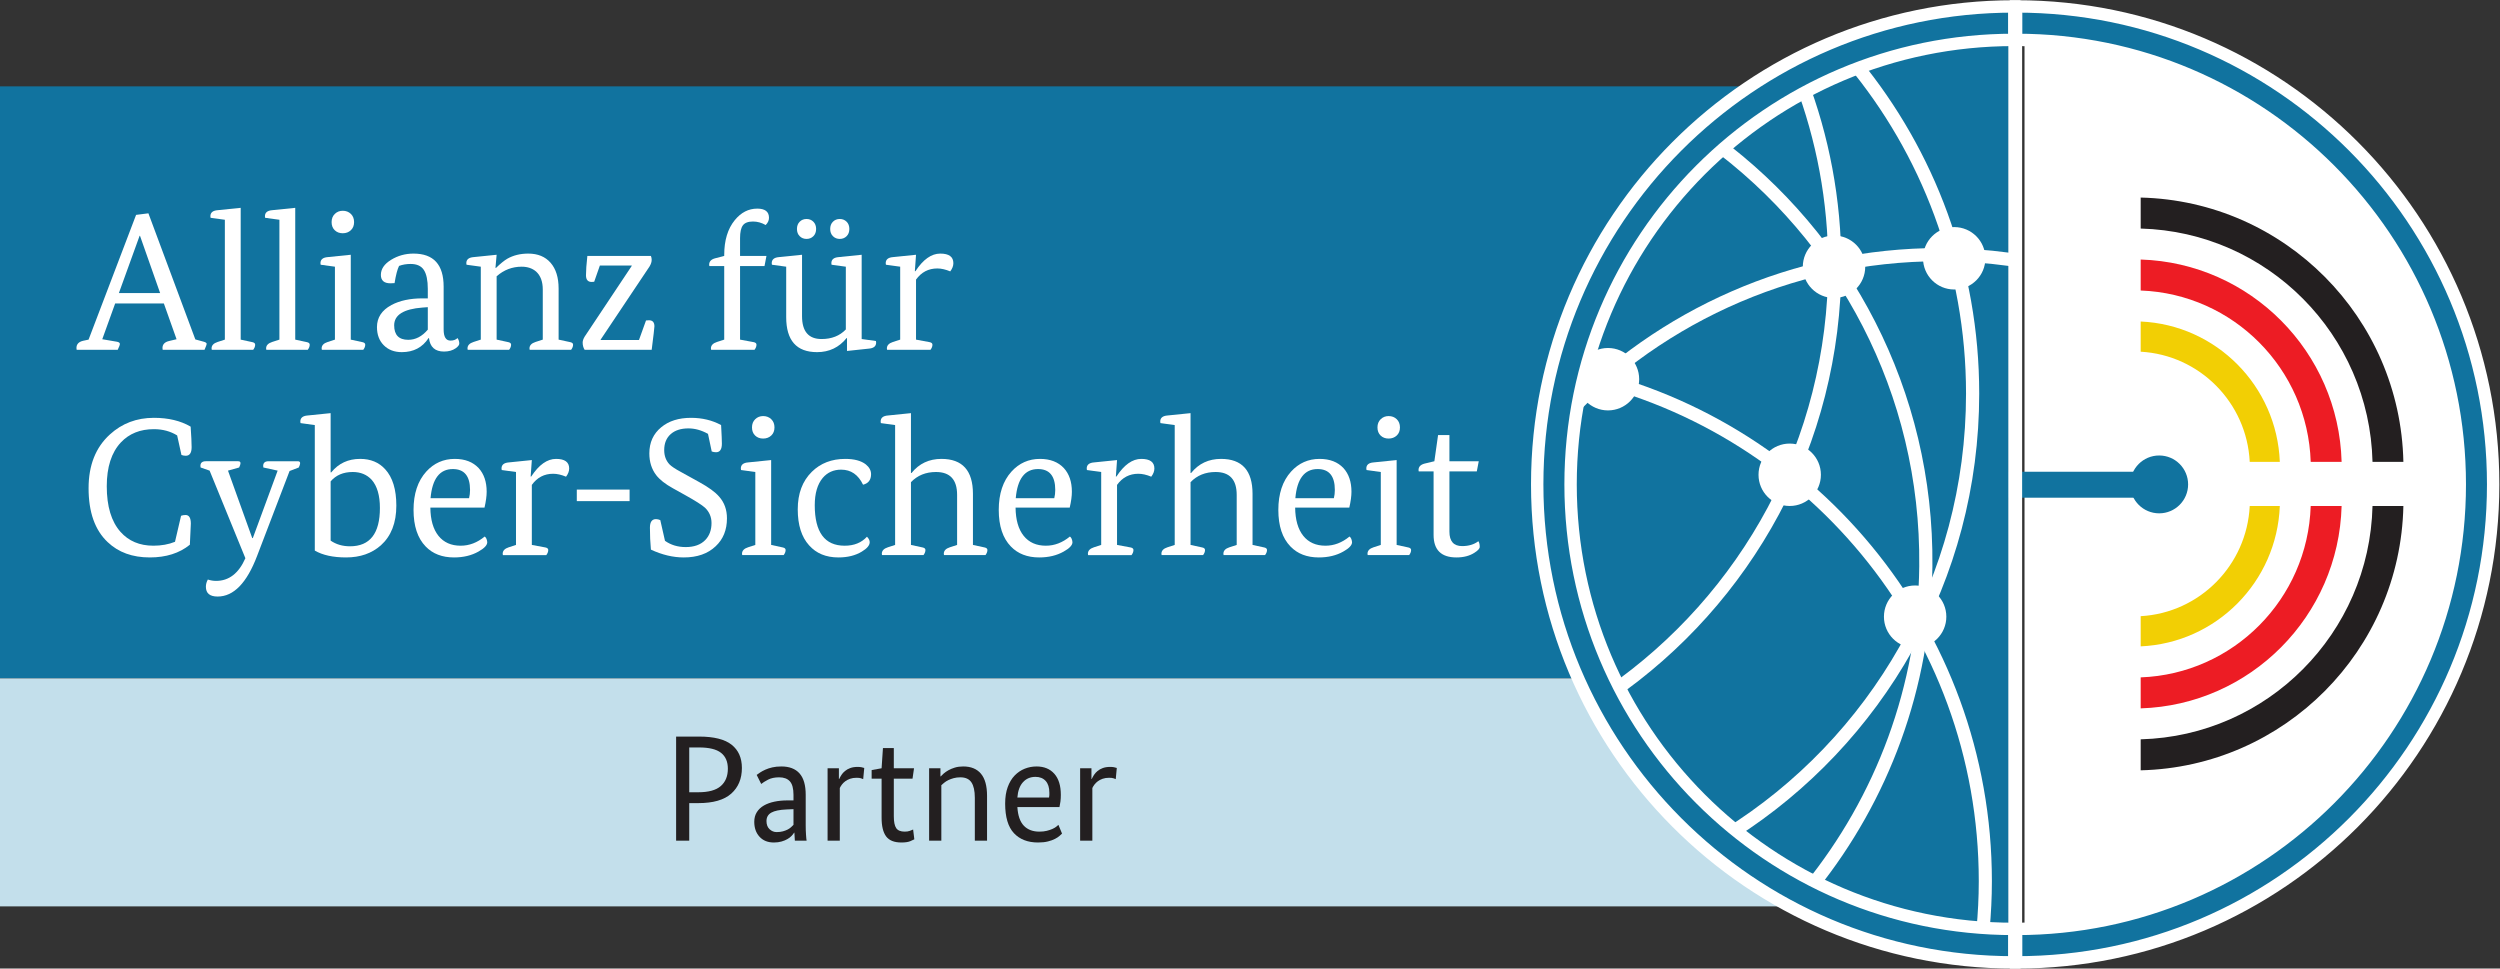 <?xml version="1.0" encoding="UTF-8" standalone="no"?>
<!-- Created with Inkscape (http://www.inkscape.org/) -->

<svg
   version="1.1"
   id="svg2"
   width="375.507"
   height="145.48"
   viewBox="0 0 375.507 145.48"
   sodipodi:docname="Logo_Allianz_fuer_Cyber-Sicherheit_Partner_EPS.eps"
   xmlns:inkscape="http://www.inkscape.org/namespaces/inkscape"
   xmlns:sodipodi="http://sodipodi.sourceforge.net/DTD/sodipodi-0.dtd"
   xmlns="http://www.w3.org/2000/svg"
   xmlns:svg="http://www.w3.org/2000/svg">
  <rect x="0" y="0" width="375.507" height="145.48" fill="#333333" stroke="none"/>
  <defs
     id="defs6" />
  <sodipodi:namedview
     id="namedview4"
     pagecolor="#ffffff"
     bordercolor="#000000"
     borderopacity="0.25"
     inkscape:showpageshadow="2"
     inkscape:pageopacity="0.0"
     inkscape:pagecheckerboard="0"
     inkscape:deskcolor="#d1d1d1" />
  <g
     id="g8"
     inkscape:groupmode="layer"
     inkscape:label="ink_ext_XXXXXX"
     transform="matrix(1.333,0,0,-1.333,0,145.48)">
    <g
       id="g10"
       transform="scale(0.1)">
      <path
         d="m 2781.44,541.852 c 0,-279.461 -222.97,-506.524 -500.2,-512.192 V 1054.08 c 277.23,-5.66 500.2,-232.732 500.2,-512.228"
         style="fill:#ffffff;fill-opacity:1;fill-rule:nonzero;stroke:none"
         id="path12" />
      <path
         d="M 2171.46,994.051 H 0 V 326.988 h 2171.46 v 667.063"
         style="fill:#11739f;fill-opacity:1;fill-rule:nonzero;stroke:none"
         id="path14" />
      <path
         d="M 2201.46,70.059 H 0 V 326.988 H 2201.46 V 70.059"
         style="fill:#c3dfeb;fill-opacity:1;fill-rule:nonzero;stroke:none"
         id="path16" />
      <path
         d="m 133.953,761.129 h 46.492 L 157.75,825.68 h -0.441 z m 64.996,-52 -14.32,40.32 H 129.77 l -14.54,-40.32 16.743,-2.863 c 2.054,-0.438 3.086,-1.25 3.086,-2.422 0,-1.18 -0.813,-3.379 -2.426,-6.61 H 86.367 c -0.144,0.586 -0.219,1.25 -0.219,1.981 0,4.258 2.496,6.973 7.488,8.156 l 6.168,1.317 53.539,140.566 13.883,1.758 52.875,-142.098 9.695,-2.648 c 2.055,-0.586 3.086,-1.395 3.086,-2.422 0,-0.742 -0.813,-2.938 -2.43,-6.61 h -47.148 c -0.145,0.586 -0.219,1.25 -0.219,1.981 0,4.113 2.496,6.758 7.488,7.93 l 8.375,1.984"
         style="fill:#ffffff;fill-opacity:1;fill-rule:nonzero;stroke:none"
         id="path18" />
      <path
         d="m 253.367,708.688 v 135.058 l -16.082,2.207 c -0.144,0.578 -0.219,1.172 -0.219,1.758 0,4.113 2.715,6.387 8.149,6.828 l 26,2.645 V 708.688 l 13.219,-2.86 c 2.054,-0.441 3.086,-1.398 3.086,-2.863 0,-1.914 -0.739,-3.828 -2.207,-5.731 h -46.704 c -0.152,0.586 -0.218,1.102 -0.218,1.543 0,3.379 2.273,5.801 6.824,7.266 l 8.152,2.645"
         style="fill:#ffffff;fill-opacity:1;fill-rule:nonzero;stroke:none"
         id="path20" />
      <path
         d="m 314.836,708.688 v 135.058 l -16.086,2.207 c -0.145,0.578 -0.219,1.172 -0.219,1.758 0,4.113 2.715,6.387 8.149,6.828 l 26,2.645 V 708.688 l 13.218,-2.86 c 2.055,-0.441 3.086,-1.398 3.086,-2.863 0,-1.914 -0.738,-3.828 -2.207,-5.731 h -46.703 c -0.152,0.586 -0.219,1.102 -0.219,1.543 0,3.379 2.274,5.801 6.825,7.266 l 8.156,2.645"
         style="fill:#ffffff;fill-opacity:1;fill-rule:nonzero;stroke:none"
         id="path22" />
      <path
         d="m 373.656,841.102 c 0,3.816 1.211,6.902 3.641,9.257 2.422,2.344 5.394,3.524 8.918,3.524 3.672,0 6.719,-1.18 9.144,-3.524 2.422,-2.355 3.633,-5.441 3.633,-9.257 0,-3.821 -1.211,-6.868 -3.633,-9.141 -2.425,-2.277 -5.472,-3.418 -9.144,-3.418 -3.672,0 -6.684,1.141 -9.031,3.418 -2.348,2.273 -3.528,5.32 -3.528,9.141 z m 3.746,-132.414 v 82.179 l -16.078,2.207 c -0.152,0.586 -0.226,1.172 -0.226,1.758 0,4.109 2.718,6.395 8.156,6.836 l 25.996,2.645 v -95.625 l 13.223,-2.86 c 2.05,-0.441 3.082,-1.398 3.082,-2.863 0,-1.914 -0.739,-3.828 -2.203,-5.731 h -46.711 c -0.145,0.586 -0.219,1.102 -0.219,1.543 0,3.379 2.273,5.801 6.832,7.266 l 8.148,2.645"
         style="fill:#ffffff;fill-opacity:1;fill-rule:nonzero;stroke:none"
         id="path24" />
      <path
         d="m 460.02,708.473 c 8.222,0 15.566,3.82 22.031,11.457 v 25.332 l -5.946,-0.442 c -21.3,-1.621 -31.949,-8.3 -31.949,-20.047 0,-10.871 5.285,-16.3 15.864,-16.3 z m 22.031,57.277 c 0,9.695 -1.469,16.816 -4.406,21.375 -2.938,4.551 -7.934,6.828 -14.977,6.828 -4.707,0 -9.035,-0.734 -13.004,-2.199 -1.91,-3.828 -3.601,-10.281 -5.062,-19.395 -2.356,-0.144 -3.899,-0.214 -4.629,-0.214 -7.2,0 -10.797,3.156 -10.797,9.472 0,6.613 3.816,12.258 11.453,16.965 7.637,4.695 16.086,7.051 25.34,7.051 22.617,0 33.929,-12.414 33.929,-37.238 v -48.25 c 0,-8.372 2.567,-12.559 7.707,-12.559 3.379,0 6.024,0.957 7.938,2.871 1.316,-1.914 1.98,-3.965 1.98,-6.172 0,-1.621 -1.324,-3.379 -3.964,-5.293 -3.524,-2.492 -7.934,-3.742 -13.223,-3.742 -10.133,0 -15.789,5.07 -16.961,15.207 h -0.441 c -6.911,-10.578 -16.965,-15.871 -30.184,-15.871 -8.375,0 -15.133,2.578 -20.27,7.715 -5.14,5.137 -7.71,11.972 -7.71,20.488 0,10.723 5.429,19.024 16.304,24.895 9.395,5 21.074,7.488 35.031,7.488 h 5.946 v 10.578"
         style="fill:#ffffff;fill-opacity:1;fill-rule:nonzero;stroke:none"
         id="path26" />
      <path
         d="m 541.758,708.688 v 82.179 l -16.078,2.207 c -0.153,0.586 -0.227,1.172 -0.227,1.758 0,4.109 2.723,6.395 8.156,6.836 l 25.996,2.645 -1.32,-14.766 h 0.66 c 4.993,4.844 9.254,8.301 12.778,10.351 6.754,3.821 14.617,5.735 23.574,5.735 10.719,0 19.094,-3.457 25.117,-10.352 6.024,-6.914 9.035,-16.601 9.035,-29.082 v -57.511 l 13.219,-2.86 c 2.055,-0.441 3.086,-1.398 3.086,-2.863 0,-1.914 -0.738,-3.828 -2.203,-5.731 H 596.84 c -0.152,0.586 -0.219,1.102 -0.219,1.543 0,3.379 2.274,5.801 6.824,7.266 l 8.157,2.645 v 56.406 c 0,8.957 -2.5,15.715 -7.493,20.265 -4.261,3.672 -9.695,5.508 -16.3,5.508 -10.579,0 -19.977,-3.594 -28.204,-10.793 v -71.386 l 13.223,-2.86 c 2.051,-0.441 3.078,-1.398 3.078,-2.863 0,-1.914 -0.734,-3.828 -2.199,-5.731 h -46.711 c -0.144,0.586 -0.219,1.102 -0.219,1.543 0,3.379 2.278,5.801 6.832,7.266 l 8.149,2.645"
         style="fill:#ffffff;fill-opacity:1;fill-rule:nonzero;stroke:none"
         id="path28" />
      <path
         d="m 660.289,781.18 c 0,5.281 0.512,12.558 1.543,21.804 h 71.606 c 0.585,-1.316 0.878,-2.793 0.878,-4.402 0,-2.355 -0.808,-4.844 -2.421,-7.492 l -55.082,-82.402 v -0.438 h 43.183 l 7.934,22.031 c 1.316,0.145 2.422,0.223 3.3,0.223 4.114,0 6.172,-2.285 6.172,-6.836 0,-1.465 -1.031,-10.281 -3.086,-26.434 h -75.57 c -1.473,2.344 -2.203,5.067 -2.203,8.153 0,1.906 0.73,4.113 2.203,6.613 l 53.102,79.754 v 0.441 h -35.914 l -6.391,-18.293 c -1.18,-0.144 -2.133,-0.214 -2.863,-0.214 -4.262,0 -6.391,2.492 -6.391,7.492"
         style="fill:#ffffff;fill-opacity:1;fill-rule:nonzero;stroke:none"
         id="path30" />
      <path
         d="m 816.055,802.984 v 1.106 c 0,16.445 3.965,29.519 11.894,39.219 7.051,8.66 15.492,12.996 25.336,12.996 8.817,0 13.219,-3.457 13.219,-10.352 0,-2.949 -1.25,-5.664 -3.746,-8.152 -4.551,2.637 -9.324,3.965 -14.32,3.965 -5.434,0 -9.219,-1.438 -11.344,-4.297 -2.133,-2.864 -3.199,-7.676 -3.199,-14.434 v -20.051 h 29.75 l -2.204,-11.453 h -27.546 v -82.843 l 15.425,-2.86 c 2.059,-0.441 3.086,-1.398 3.086,-2.863 0,-1.914 -0.734,-3.828 -2.207,-5.731 h -48.91 c -0.144,0.586 -0.219,1.102 -0.219,1.543 0,3.379 2.274,5.801 6.828,7.266 l 8.157,2.645 v 82.843 h -16.746 c -0.149,0.586 -0.223,1.102 -0.223,1.543 0,3.672 2.277,6.094 6.832,7.266 l 10.137,2.644"
         style="fill:#ffffff;fill-opacity:1;fill-rule:nonzero;stroke:none"
         id="path32" />
      <path
         d="m 946.262,822.156 c -3.086,0 -5.657,1.024 -7.711,3.086 -2.063,2.051 -3.086,4.766 -3.086,8.153 0,3.371 1.023,6.093 3.086,8.144 2.054,2.063 4.625,3.086 7.711,3.086 3.086,0 5.652,-1.023 7.707,-3.086 2.054,-2.051 3.086,-4.773 3.086,-8.144 0,-3.387 -1.032,-6.102 -3.086,-8.153 -2.055,-2.062 -4.621,-3.086 -7.707,-3.086 z m -37.457,0 c -3.082,0 -5.657,1.024 -7.711,3.086 -2.063,2.051 -3.086,4.766 -3.086,8.153 0,3.371 1.023,6.093 3.086,8.144 2.054,2.063 4.629,3.086 7.711,3.086 3.086,0 5.652,-1.023 7.715,-3.086 2.05,-2.051 3.082,-4.773 3.082,-8.144 0,-3.387 -1.032,-6.102 -3.082,-8.153 -2.063,-2.062 -4.629,-3.086 -7.715,-3.086 z m -22.91,-31.289 -16.086,2.207 c -0.145,0.586 -0.219,1.172 -0.219,1.758 0,4.109 2.715,6.395 8.148,6.836 l 26,2.645 v -69.188 c 0,-17.18 7.34,-25.773 22.032,-25.773 11.308,0 20.414,3.593 27.32,10.793 v 70.722 l -16.082,2.207 c -0.149,0.586 -0.223,1.172 -0.223,1.758 0,4.109 2.719,6.395 8.153,6.836 l 26,2.645 v -94.961 l 16.078,-2.207 c 0.148,-0.586 0.226,-1.172 0.226,-1.758 0,-4.121 -2.722,-6.395 -8.156,-6.836 l -24.676,-2.637 v 14.543 h -0.441 c -8.52,-10.578 -19.61,-15.871 -33.266,-15.871 -23.207,0 -34.808,13.144 -34.808,39.445 v 56.836"
         style="fill:#ffffff;fill-opacity:1;fill-rule:nonzero;stroke:none"
         id="path34" />
      <path
         d="m 1014.33,708.688 v 82.179 l -16.076,2.207 c -0.152,0.586 -0.227,1.172 -0.227,1.758 0,4.109 2.723,6.395 8.153,6.836 l 26,2.645 -1.32,-18.516 h 0.66 c 8.66,13.223 17.99,19.836 27.98,19.836 9.84,0 14.76,-3.606 14.76,-10.801 0,-3.078 -1.18,-6.164 -3.52,-9.25 -5.29,2.199 -10.14,3.301 -14.55,3.301 -9.98,0 -17.99,-4.18 -24.01,-12.559 v -67.636 l 15.42,-2.86 c 2.06,-0.441 3.08,-1.398 3.08,-2.863 0,-1.914 -0.73,-3.828 -2.2,-5.731 h -48.91 c -0.144,0.586 -0.218,1.102 -0.218,1.543 0,3.379 2.278,5.801 6.828,7.266 l 8.15,2.645"
         style="fill:#ffffff;fill-opacity:1;fill-rule:nonzero;stroke:none"
         id="path36" />
      <path
         d="m 172.734,476.473 c 9.102,0 17.254,1.465 24.454,4.402 l 6.832,29.309 c 1.464,0.586 3.152,0.879 5.066,0.879 3.965,0 5.949,-3.235 5.949,-9.7 l -1.105,-23.789 c -11.75,-9.551 -26.805,-14.324 -45.164,-14.324 -19.536,0 -35.328,5.73 -47.371,17.188 -14.391,13.515 -21.59,33.777 -21.59,60.808 0,25.852 8.008,46.047 24.019,60.586 13.656,12.481 30.18,18.731 49.571,18.731 16.3,0 30.105,-3.309 41.418,-9.922 0.734,-10.567 1.101,-18.282 1.101,-23.125 0,-6.465 -2.203,-9.696 -6.605,-9.696 -1.621,0 -3.235,0.293 -4.852,0.879 l -4.848,22.031 c -7.636,4.696 -16.379,7.051 -26.214,7.051 -15.426,0 -27.836,-4.992 -37.239,-14.98 -10.57,-11.309 -15.859,-27.766 -15.859,-49.356 0,-22.617 5.137,-39.726 15.422,-51.328 9.254,-10.429 21.59,-15.644 37.015,-15.644"
         style="fill:#ffffff;fill-opacity:1;fill-rule:nonzero;stroke:none"
         id="path38" />
      <path
         d="m 268.355,571.648 c 1.762,0 2.641,-0.734 2.641,-2.199 0,-1.179 -0.512,-2.793 -1.543,-4.851 l -12.555,-3.528 27.321,-76.004 h 0.66 l 27.976,76.004 -16.082,3.528 c -0.148,0.879 -0.218,1.465 -0.218,1.765 0,3.528 2.054,5.285 6.172,5.285 h 32.824 c 1.762,0 2.64,-0.734 2.64,-2.199 0,-1.179 -0.511,-2.793 -1.543,-4.851 l -10.347,-3.965 -36.574,-95.617 c -11.606,-30.547 -26.442,-45.828 -44.508,-45.828 -8.813,0 -13.215,3.671 -13.215,11.015 0,2.793 0.73,5.508 2.199,8.152 3.086,-1.023 6.168,-1.542 9.254,-1.542 14.539,0 25.559,8.515 33.047,25.558 l -40.316,98.699 -10.137,3.528 c -0.149,0.879 -0.223,1.465 -0.223,1.765 0,3.528 2.059,5.285 6.176,5.285 h 36.351"
         style="fill:#ffffff;fill-opacity:1;fill-rule:nonzero;stroke:none"
         id="path40" />
      <path
         d="m 397.457,559.527 c -10.57,0 -18.871,-3.523 -24.894,-10.574 v -66.758 c 6.167,-4.257 13.437,-6.386 21.812,-6.386 22.473,0 33.707,14.394 33.707,43.183 0,14.102 -3.082,24.676 -9.254,31.727 -5.433,5.871 -12.558,8.808 -21.371,8.808 z m -42.738,52.883 -16.086,2.207 c -0.149,0.574 -0.219,1.172 -0.219,1.758 0,4.109 2.715,6.387 8.149,6.824 l 26,2.649 V 559.09 h 0.66 c 8.222,10.137 19.09,15.203 32.605,15.203 11.75,0 21.152,-3.895 28.203,-11.68 8.371,-9.109 12.563,-22.761 12.563,-40.976 0,-19.383 -5.809,-34.297 -17.41,-44.727 -10.282,-9.109 -23.356,-13.66 -39.219,-13.66 -14.688,0 -26.434,2.578 -35.246,7.715 V 612.41"
         style="fill:#ffffff;fill-opacity:1;fill-rule:nonzero;stroke:none"
         id="path42" />
      <path
         d="m 510.266,562.84 c -14.84,0 -23.211,-10.949 -25.121,-32.832 h 43.406 c 0.73,2.937 1.097,6.023 1.097,9.258 0,15.711 -6.464,23.574 -19.382,23.574 z m -25.34,-43.41 c 0.14,-13.809 3.195,-24.414 9.14,-31.836 5.954,-7.41 14.286,-11.121 25.012,-11.121 9.692,0 18.727,3.445 27.098,10.351 1.613,-1.172 2.57,-3.301 2.863,-6.386 0,-3.379 -3.309,-6.907 -9.914,-10.579 -7.785,-4.402 -16.969,-6.609 -27.539,-6.609 -13.367,0 -24.02,4.109 -31.945,12.344 -9.114,9.394 -13.664,23.133 -13.664,41.199 0,18.203 4.777,32.609 14.32,43.176 8.668,9.551 19.391,14.324 32.168,14.324 11.457,0 20.418,-3.457 26.883,-10.352 6.019,-6.609 9.031,-15.496 9.031,-26.66 0,-4.851 -0.813,-10.801 -2.426,-17.851 h -61.027"
         style="fill:#ffffff;fill-opacity:1;fill-rule:nonzero;stroke:none"
         id="path44" />
      <path
         d="m 581.422,477.352 v 82.175 l -16.078,2.207 c -0.153,0.586 -0.227,1.172 -0.227,1.758 0,4.113 2.719,6.399 8.153,6.836 l 26,2.649 -1.321,-18.516 h 0.66 c 8.661,13.223 17.989,19.832 27.977,19.832 9.84,0 14.762,-3.602 14.762,-10.801 0,-3.074 -1.176,-6.16 -3.52,-9.246 -5.289,2.195 -10.137,3.301 -14.547,3.301 -9.984,0 -17.992,-4.18 -24.011,-12.559 v -67.636 l 15.421,-2.864 c 2.055,-0.437 3.082,-1.394 3.082,-2.859 0,-1.914 -0.73,-3.828 -2.203,-5.734 h -48.91 c -0.144,0.585 -0.219,1.105 -0.219,1.543 0,3.378 2.274,5.8 6.829,7.265 l 8.152,2.649"
         style="fill:#ffffff;fill-opacity:1;fill-rule:nonzero;stroke:none"
         id="path46" />
      <path
         d="m 709.426,526.707 h -59.488 v 12.996 h 59.488 v -12.996"
         style="fill:#ffffff;fill-opacity:1;fill-rule:nonzero;stroke:none"
         id="path48" />
      <path
         d="m 797.777,602.496 c -7.347,4.113 -14.691,6.164 -22.035,6.164 -8.519,0 -15.199,-2.168 -20.051,-6.496 -4.839,-4.336 -7.269,-10.32 -7.269,-17.957 0,-6.465 1.984,-11.828 5.953,-16.086 2.344,-2.351 6.531,-5.137 12.555,-8.367 l 20.711,-11.457 c 10.718,-5.879 18.289,-11.387 22.691,-16.524 5.875,-6.609 8.813,-14.765 8.813,-24.46 0,-13.067 -4.262,-23.575 -12.778,-31.504 -8.812,-8.371 -20.785,-12.559 -35.914,-12.559 -12.039,0 -24.379,2.938 -37.012,8.816 -0.738,8.079 -1.101,16.301 -1.101,24.68 0,6.453 2.273,9.688 6.832,9.688 1.469,0 3.086,-0.371 4.848,-1.106 l 5.289,-23.348 c 6.605,-4.707 14.386,-7.05 23.351,-7.05 9.547,0 16.891,2.644 22.031,7.929 4.7,4.852 7.051,11.239 7.051,19.168 0,6.758 -2.426,12.481 -7.269,17.188 -3.383,3.086 -10.875,7.851 -22.477,14.316 l -13.875,7.715 c -8.519,4.699 -14.766,9.621 -18.73,14.758 -5.145,6.758 -7.711,14.91 -7.711,24.461 0,12.336 4.476,22.168 13.437,29.523 8.52,7.051 19.684,10.575 33.492,10.575 12.629,0 23.942,-2.723 33.93,-8.153 0.586,-10.578 0.879,-17.558 0.879,-20.93 0,-6.464 -2.203,-9.695 -6.609,-9.695 -1.618,0 -3.235,0.293 -4.844,0.879 l -4.188,19.832"
         style="fill:#ffffff;fill-opacity:1;fill-rule:nonzero;stroke:none"
         id="path50" />
      <path
         d="m 847.348,609.762 c 0,3.82 1.211,6.906 3.636,9.258 2.422,2.343 5.399,3.527 8.922,3.527 3.672,0 6.719,-1.184 9.149,-3.527 2.422,-2.352 3.633,-5.438 3.633,-9.258 0,-3.817 -1.211,-6.864 -3.633,-9.141 -2.43,-2.273 -5.477,-3.418 -9.149,-3.418 -3.672,0 -6.683,1.145 -9.031,3.418 -2.352,2.277 -3.527,5.324 -3.527,9.141 z m 3.746,-132.41 v 82.175 l -16.078,2.207 c -0.153,0.586 -0.227,1.172 -0.227,1.758 0,4.113 2.723,6.399 8.156,6.836 l 25.996,2.649 v -95.625 l 13.223,-2.864 c 2.051,-0.437 3.078,-1.394 3.078,-2.859 0,-1.914 -0.734,-3.828 -2.199,-5.734 h -46.711 c -0.144,0.585 -0.219,1.105 -0.219,1.543 0,3.378 2.278,5.8 6.832,7.265 l 8.149,2.649"
         style="fill:#ffffff;fill-opacity:1;fill-rule:nonzero;stroke:none"
         id="path52" />
      <path
         d="m 976.895,486.609 c 2.054,-2.062 3.085,-4.121 3.085,-6.171 0,-3.528 -2.937,-7.051 -8.812,-10.579 -7.199,-4.402 -16.012,-6.609 -26.438,-6.609 -13.96,0 -24.972,4.551 -33.05,13.66 -8.52,9.395 -12.778,22.91 -12.778,40.539 0,17.774 5.286,31.875 15.864,42.305 9.839,9.695 22.398,14.539 37.675,14.539 10.133,0 17.848,-2.059 23.133,-6.172 3.969,-3.23 5.949,-6.902 5.949,-11.016 0,-6.464 -3.011,-10.429 -9.035,-11.894 -5.433,11.309 -13.66,16.965 -24.675,16.965 -8.52,0 -15.418,-3.086 -20.708,-9.25 -6.027,-7.207 -9.035,-17.488 -9.035,-30.848 0,-30.402 11.239,-45.605 33.711,-45.605 10.574,0 18.946,3.379 25.114,10.136"
         style="fill:#ffffff;fill-opacity:1;fill-rule:nonzero;stroke:none"
         id="path54" />
      <path
         d="M 1008.62,477.352 V 612.41 l -16.085,2.207 c -0.148,0.574 -0.222,1.172 -0.222,1.758 0,4.109 2.714,6.387 8.157,6.824 l 25.99,2.649 v -67.414 h 0.66 c 8.52,10.566 19.76,15.859 33.71,15.859 23.65,0 35.48,-13.145 35.48,-39.434 v -57.507 l 13.22,-2.864 c 2.05,-0.437 3.08,-1.394 3.08,-2.859 0,-1.914 -0.73,-3.828 -2.2,-5.734 h -46.71 c -0.15,0.585 -0.22,1.105 -0.22,1.543 0,3.378 2.27,5.8 6.83,7.265 l 8.15,2.649 v 56.406 c 0,17.176 -7.93,25.769 -23.79,25.769 -11.46,0 -20.86,-3.816 -28.21,-11.453 v -70.722 l 13.22,-2.864 c 2.06,-0.437 3.09,-1.394 3.09,-2.859 0,-1.914 -0.74,-3.828 -2.2,-5.734 h -46.715 c -0.144,0.585 -0.218,1.105 -0.218,1.543 0,3.378 2.277,5.8 6.833,7.265 l 8.15,2.649"
         style="fill:#ffffff;fill-opacity:1;fill-rule:nonzero;stroke:none"
         id="path56" />
      <path
         d="m 1169.67,562.84 c -14.84,0 -23.21,-10.949 -25.11,-32.832 h 43.4 c 0.73,2.937 1.1,6.023 1.1,9.258 0,15.711 -6.47,23.574 -19.39,23.574 z m -25.33,-43.41 c 0.14,-13.809 3.19,-24.414 9.14,-31.836 5.95,-7.41 14.28,-11.121 25.01,-11.121 9.69,0 18.72,3.445 27.1,10.351 1.61,-1.172 2.56,-3.301 2.86,-6.386 0,-3.379 -3.31,-6.907 -9.91,-10.579 -7.79,-4.402 -16.97,-6.609 -27.54,-6.609 -13.37,0 -24.02,4.109 -31.95,12.344 -9.11,9.394 -13.66,23.133 -13.66,41.199 0,18.203 4.77,32.609 14.32,43.176 8.66,9.551 19.39,14.324 32.17,14.324 11.45,0 20.41,-3.457 26.87,-10.352 6.03,-6.609 9.04,-15.496 9.04,-26.66 0,-4.851 -0.81,-10.801 -2.43,-17.851 h -61.02"
         style="fill:#ffffff;fill-opacity:1;fill-rule:nonzero;stroke:none"
         id="path58" />
      <path
         d="m 1240.83,477.352 v 82.175 l -16.08,2.207 c -0.15,0.586 -0.22,1.172 -0.22,1.758 0,4.113 2.72,6.399 8.15,6.836 l 26,2.649 -1.32,-18.516 h 0.66 c 8.66,13.223 17.99,19.832 27.98,19.832 9.83,0 14.76,-3.602 14.76,-10.801 0,-3.074 -1.18,-6.16 -3.52,-9.246 -5.29,2.195 -10.14,3.301 -14.55,3.301 -9.98,0 -17.99,-4.18 -24.01,-12.559 v -67.636 l 15.42,-2.864 c 2.06,-0.437 3.08,-1.394 3.08,-2.859 0,-1.914 -0.73,-3.828 -2.2,-5.734 h -48.91 c -0.15,0.585 -0.22,1.105 -0.22,1.543 0,3.378 2.28,5.8 6.83,7.265 l 8.15,2.649"
         style="fill:#ffffff;fill-opacity:1;fill-rule:nonzero;stroke:none"
         id="path60" />
      <path
         d="M 1323.67,477.352 V 612.41 l -16.09,2.207 c -0.14,0.574 -0.22,1.172 -0.22,1.758 0,4.109 2.72,6.387 8.16,6.824 l 25.99,2.649 v -67.414 h 0.66 c 8.52,10.566 19.76,15.859 33.71,15.859 23.65,0 35.48,-13.145 35.48,-39.434 v -57.507 l 13.22,-2.864 c 2.05,-0.437 3.08,-1.394 3.08,-2.859 0,-1.914 -0.74,-3.828 -2.21,-5.734 h -46.7 c -0.15,0.585 -0.22,1.105 -0.22,1.543 0,3.378 2.27,5.8 6.83,7.265 l 8.15,2.649 v 56.406 c 0,17.176 -7.93,25.769 -23.79,25.769 -11.46,0 -20.86,-3.816 -28.21,-11.453 v -70.722 l 13.22,-2.864 c 2.06,-0.437 3.09,-1.394 3.09,-2.859 0,-1.914 -0.74,-3.828 -2.2,-5.734 h -46.71 c -0.15,0.585 -0.22,1.105 -0.22,1.543 0,3.378 2.27,5.8 6.83,7.265 l 8.15,2.649"
         style="fill:#ffffff;fill-opacity:1;fill-rule:nonzero;stroke:none"
         id="path62" />
      <path
         d="m 1484.73,562.84 c -14.85,0 -23.22,-10.949 -25.12,-32.832 h 43.4 c 0.73,2.937 1.09,6.023 1.09,9.258 0,15.711 -6.46,23.574 -19.37,23.574 z m -25.35,-43.41 c 0.15,-13.809 3.2,-24.414 9.15,-31.836 5.94,-7.41 14.28,-11.121 25.01,-11.121 9.68,0 18.73,3.445 27.09,10.351 1.62,-1.172 2.57,-3.301 2.87,-6.386 0,-3.379 -3.3,-6.907 -9.92,-10.579 -7.78,-4.402 -16.96,-6.609 -27.54,-6.609 -13.36,0 -24.01,4.109 -31.94,12.344 -9.12,9.394 -13.67,23.133 -13.67,41.199 0,18.203 4.78,32.609 14.33,43.176 8.66,9.551 19.38,14.324 32.16,14.324 11.46,0 20.42,-3.457 26.89,-10.352 6.01,-6.609 9.02,-15.496 9.02,-26.66 0,-4.851 -0.8,-10.801 -2.42,-17.851 h -61.03"
         style="fill:#ffffff;fill-opacity:1;fill-rule:nonzero;stroke:none"
         id="path64" />
      <path
         d="m 1552.13,609.762 c 0,3.82 1.21,6.906 3.64,9.258 2.42,2.343 5.4,3.527 8.92,3.527 3.67,0 6.72,-1.184 9.15,-3.527 2.42,-2.352 3.63,-5.438 3.63,-9.258 0,-3.817 -1.21,-6.864 -3.63,-9.141 -2.43,-2.273 -5.48,-3.418 -9.15,-3.418 -3.67,0 -6.68,1.145 -9.03,3.418 -2.35,2.277 -3.53,5.324 -3.53,9.141 z m 3.75,-132.41 v 82.175 l -16.08,2.207 c -0.15,0.586 -0.23,1.172 -0.23,1.758 0,4.113 2.72,6.399 8.16,6.836 l 26,2.649 v -95.625 l 13.22,-2.864 c 2.05,-0.437 3.08,-1.394 3.08,-2.859 0,-1.914 -0.73,-3.828 -2.2,-5.734 h -46.72 c -0.13,0.585 -0.21,1.105 -0.21,1.543 0,3.378 2.27,5.8 6.83,7.265 l 8.15,2.649"
         style="fill:#ffffff;fill-opacity:1;fill-rule:nonzero;stroke:none"
         id="path66" />
      <path
         d="m 1616.25,571.648 4.18,29.52 h 12.78 v -29.52 h 33.05 l -2.2,-11.457 h -30.85 v -67.859 c 0,-10.871 4.78,-16.301 14.33,-16.301 7.34,0 13.44,1.836 18.28,5.508 1.03,-1.473 1.54,-3.601 1.54,-6.387 0,-1.914 -1.98,-4.121 -5.94,-6.609 -5.44,-3.527 -12.2,-5.293 -20.27,-5.293 -17.19,0 -25.78,8.445 -25.78,25.34 v 71.601 h -16.75 c -0.14,0.586 -0.22,1.106 -0.22,1.543 0,3.672 2.28,6.094 6.83,7.266 l 11.02,2.648"
         style="fill:#ffffff;fill-opacity:1;fill-rule:nonzero;stroke:none"
         id="path68" />
      <path
         d="m 820.156,225.184 c 0,7.929 -2.578,13.906 -7.734,17.929 -5.16,4.024 -13.402,6.035 -24.734,6.035 H 776.637 V 198.66 h 10.199 c 11.559,0 20,2.324 25.328,6.973 5.324,4.637 7.992,11.16 7.992,19.551 z m 15.813,0.847 c 0,-12.129 -4,-21.765 -11.989,-28.906 -7.988,-7.137 -20.371,-10.703 -37.144,-10.703 H 776.637 V 144.09 h -14.789 v 117.305 h 25.84 c 16.769,0 29.007,-3.067 36.714,-9.192 7.707,-6.113 11.567,-14.844 11.567,-26.172"
         style="fill:#231f20;fill-opacity:1;fill-rule:nonzero;stroke:none"
         id="path70" />
      <path
         d="m 875.063,153.777 c 2.718,0 5.097,0.282 7.14,0.848 2.039,0.566 3.82,1.25 5.356,2.043 1.527,0.789 2.8,1.668 3.824,2.637 1.019,0.957 1.93,1.843 2.719,2.636 v 17.676 l -7.817,-0.344 c -7.824,-0.332 -13.547,-1.523 -17.176,-3.562 -3.625,-2.043 -5.437,-5.215 -5.437,-9.523 0,-3.965 1.164,-7.032 3.484,-9.18 2.321,-2.156 4.957,-3.231 7.907,-3.231 z m -25.161,11.563 c 0,4.187 0.961,7.82 2.891,10.879 1.926,3.054 4.562,5.554 7.906,7.48 3.34,1.922 7.281,3.367 11.817,4.336 4.531,0.957 9.457,1.445 14.789,1.445 h 6.797 v 6.29 c 0,7.136 -1.36,12.207 -4.079,15.214 -2.718,2.996 -6.746,4.5 -12.07,4.5 -4.988,0 -9.152,-0.879 -12.492,-2.625 -3.348,-1.769 -5.926,-3.379 -7.734,-4.855 l -5.106,10.207 c 1.024,0.789 2.356,1.727 3.996,2.801 1.645,1.074 3.598,2.129 5.863,3.144 2.27,1.028 4.875,1.875 7.825,2.551 2.941,0.684 6.343,1.023 10.199,1.023 8.949,0 15.75,-2.605 20.398,-7.82 4.645,-5.215 6.969,-13.262 6.969,-24.14 v -34.68 c 0,-3.516 0.113,-6.942 0.344,-10.281 0.223,-3.352 0.445,-5.586 0.676,-6.719 h -13.254 l -0.516,9.012 h -0.336 c -0.683,-1.141 -1.644,-2.352 -2.89,-3.661 -1.25,-1.3 -2.809,-2.492 -4.676,-3.566 -1.871,-1.082 -4.078,-1.98 -6.633,-2.723 -2.551,-0.734 -5.41,-1.105 -8.582,-1.105 -6.801,0 -12.184,2.148 -16.149,6.465 -3.968,4.308 -5.953,9.914 -5.953,16.828"
         style="fill:#231f20;fill-opacity:1;fill-rule:nonzero;stroke:none"
         id="path72" />
      <path
         d="m 972.641,213.445 c -0.567,0.235 -1.391,0.535 -2.465,0.938 -1.078,0.398 -2.75,0.594 -5.016,0.594 -2.719,0 -5.125,-0.372 -7.226,-1.102 -2.094,-0.742 -3.907,-1.672 -5.438,-2.805 -1.527,-1.132 -2.805,-2.382 -3.824,-3.738 -1.02,-1.359 -1.817,-2.668 -2.383,-3.918 V 144.09 H 932.52 v 81.601 h 12.753 v -12.07 h 0.336 c 0.68,1.473 1.536,2.996 2.551,4.59 1.02,1.582 2.352,3.055 3.996,4.414 1.645,1.367 3.625,2.469 5.949,3.32 2.325,0.848 5.075,1.278 8.247,1.278 1.699,0 3.117,-0.118 4.25,-0.34 1.132,-0.235 2.211,-0.52 3.23,-0.852 l -1.191,-12.586"
         style="fill:#231f20;fill-opacity:1;fill-rule:nonzero;stroke:none"
         id="path74" />
      <path
         d="m 1028.23,213.961 h -21.08 v -42.156 c 0,-6.465 0.91,-10.996 2.72,-13.606 1.81,-2.605 4.99,-3.914 9.52,-3.914 2.27,0 4.19,0.281 5.78,0.86 1.59,0.554 2.83,1.074 3.74,1.523 l 1.36,-11.047 c -0.79,-0.457 -2.35,-1.16 -4.67,-2.129 -2.33,-0.957 -5.64,-1.445 -9.95,-1.445 -8.05,0 -13.77,2.297 -17.17,6.887 -3.398,4.589 -5.097,11.589 -5.097,20.996 v 44.031 h -11.219 v 9.687 l 11.219,2.043 1.527,22.782 h 12.24 v -22.782 h 22.78 l -1.7,-11.73"
         style="fill:#231f20;fill-opacity:1;fill-rule:nonzero;stroke:none"
         id="path76" />
      <path
         d="m 1098.44,144.09 v 48.281 c 0,7.82 -1.27,13.621 -3.83,17.422 -2.54,3.797 -6.71,5.691 -12.49,5.691 -2.72,0 -5.22,-0.312 -7.48,-0.925 -2.27,-0.625 -4.28,-1.368 -6.04,-2.219 -1.75,-0.848 -3.28,-1.805 -4.59,-2.891 -1.3,-1.074 -2.4,-2.011 -3.31,-2.801 V 144.09 h -13.77 v 81.601 h 12.75 v -9.179 h 0.34 c 0.79,0.906 1.9,1.98 3.31,3.23 1.42,1.242 3.18,2.461 5.27,3.653 2.1,1.191 4.53,2.207 7.32,3.058 2.77,0.848 5.92,1.277 9.43,1.277 8.73,0 15.39,-2.722 19.98,-8.164 4.59,-5.437 6.88,-13.769 6.88,-24.988 V 144.09 h -13.77"
         style="fill:#231f20;fill-opacity:1;fill-rule:nonzero;stroke:none"
         id="path78" />
      <path
         d="m 1166.78,216.004 c -5.78,0 -10.48,-2.024 -14.11,-6.035 -3.63,-4.024 -5.72,-9.778 -6.29,-17.258 h 35.7 c 0.22,1.016 0.34,1.953 0.34,2.805 0,0.847 0,1.726 0,2.636 0,5.782 -1.39,10.196 -4.16,13.262 -2.78,3.055 -6.6,4.59 -11.48,4.59 z m 28.56,-20.234 c 0,-2.715 -0.14,-5.215 -0.42,-7.481 -0.29,-2.266 -0.66,-4.367 -1.11,-6.289 h -47.43 c 0.57,-9.523 2.98,-16.523 7.23,-20.996 4.25,-4.473 10.11,-6.719 17.59,-6.719 3.18,0 5.98,0.313 8.41,0.938 2.44,0.625 4.54,1.328 6.3,2.129 1.75,0.789 3.17,1.609 4.25,2.461 1.07,0.847 1.89,1.562 2.46,2.128 l 4.08,-9.863 c -0.68,-0.676 -1.67,-1.582 -2.97,-2.715 -1.31,-1.133 -3.01,-2.246 -5.1,-3.32 -2.1,-1.074 -4.71,-2.012 -7.82,-2.805 -3.12,-0.789 -6.83,-1.191 -11.14,-1.191 -11.56,0 -20.63,3.516 -27.2,10.539 -6.57,7.031 -9.86,18.133 -9.86,33.32 0,7.149 0.96,13.348 2.89,18.621 1.93,5.266 4.53,9.602 7.82,13 3.29,3.399 7.06,5.957 11.3,7.657 4.26,1.699 8.71,2.546 13.35,2.546 8.5,0 15.19,-2.753 20.06,-8.25 4.88,-5.5 7.31,-13.398 7.31,-23.71"
         style="fill:#231f20;fill-opacity:1;fill-rule:nonzero;stroke:none"
         id="path80" />
      <path
         d="m 1257.22,213.445 c -0.57,0.235 -1.39,0.535 -2.47,0.938 -1.08,0.398 -2.75,0.594 -5.01,0.594 -2.72,0 -5.13,-0.372 -7.23,-1.102 -2.09,-0.742 -3.91,-1.672 -5.44,-2.805 -1.53,-1.132 -2.8,-2.382 -3.82,-3.738 -1.02,-1.359 -1.82,-2.668 -2.39,-3.918 V 144.09 h -13.77 v 81.601 h 12.76 v -12.07 h 0.34 c 0.67,1.473 1.53,2.996 2.54,4.59 1.02,1.582 2.36,3.055 4,4.414 1.64,1.367 3.63,2.469 5.95,3.32 2.32,0.848 5.07,1.278 8.25,1.278 1.7,0 3.11,-0.118 4.25,-0.34 1.13,-0.235 2.21,-0.52 3.23,-0.852 l -1.19,-12.586"
         style="fill:#231f20;fill-opacity:1;fill-rule:nonzero;stroke:none"
         id="path82" />
      <path
         d="m 2442.44,530.563 v 29.25 h -241.6 v -29.25 h 241.6 v 0"
         style="fill:#11739f;fill-opacity:1;fill-rule:nonzero;stroke:none"
         id="path84" />
      <path
         d="m 1763.34,544.352 c 0,-279.473 222.97,-506.524 500.2,-512.192 V 1056.58 c -277.23,-5.67 -500.2,-232.736 -500.2,-512.228"
         style="fill:#11739f;fill-opacity:1;fill-rule:nonzero;stroke:none"
         id="path86" />
      <path
         d="m 2230.18,647.879 c 0,142.684 -50.3,273.582 -134.05,375.891 -4.94,-1.78 -9.8,-3.7 -14.67,-5.61 83.56,-100.281 133.87,-229.375 133.87,-370.281 0,-207.219 -108.77,-388.879 -272.15,-490.852 4.03,-3.359 8.15,-6.562 12.29,-9.785 165.04,105.137 274.71,290 274.71,500.637"
         style="fill:#ffffff;fill-opacity:1;fill-rule:nonzero;stroke:none"
         id="path88" />
      <path
         d="m 2074.8,792.32 c 0,74.707 -13.88,146.153 -39.06,211.99 -4.45,-2.2 -8.85,-4.47 -13.24,-6.802 24.16,-63.781 37.5,-132.91 37.5,-205.188 0,-197.265 -98.59,-371.328 -248.98,-475.605 2.32,-4.434 4.62,-8.828 7.07,-13.203 155.02,106.855 256.71,285.898 256.71,488.808"
         style="fill:#ffffff;fill-opacity:1;fill-rule:nonzero;stroke:none"
         id="path90" />
      <path
         d="m 2186.31,797.02 c 26.6,0 52.71,-1.954 78.36,-5.461 v 14.992 c -25.65,3.426 -51.78,5.351 -78.36,5.351 -167.25,0 -318.17,-69.816 -425.68,-181.828 -1.31,-8.379 -2.45,-16.824 -3.36,-25.332 105.5,117.988 258.59,192.278 429.04,192.278"
         style="fill:#ffffff;fill-opacity:1;fill-rule:nonzero;stroke:none"
         id="path92" />
      <path
         d="m 1770.96,679.332 c -1.27,-4.785 -2.37,-9.617 -3.46,-14.461 263.59,-53.078 462.19,-286.516 462.19,-566.515 0,-18.227 -0.96,-36.207 -2.6,-54.004 4.92,-0.293 9.84,-0.512 14.8,-0.703 1.63,18.031 2.58,36.273 2.58,54.707 0,287.012 -203.4,526.347 -473.51,580.976"
         style="fill:#ffffff;fill-opacity:1;fill-rule:nonzero;stroke:none"
         id="path94" />
      <path
         d="m 1936.05,937.184 c -3.9,-3.262 -7.83,-6.485 -11.64,-9.903 145.96,-106.23 240.2,-279.238 238.21,-473.847 -1.39,-135.782 -49.49,-260.059 -128.66,-357.852 4.54,-2.305 9.13,-4.434 13.74,-6.582 79.88,99.922 128.32,226.289 129.74,364.277 2.03,198.321 -93.38,374.786 -241.39,483.907"
         style="fill:#ffffff;fill-opacity:1;fill-rule:nonzero;stroke:none"
         id="path96" />
      <path
         d="m 2066.58,825.953 c -19.43,0 -35.17,-15.75 -35.17,-35.183 0,-19.407 15.74,-35.149 35.17,-35.149 19.4,0 35.16,15.742 35.16,35.149 0,19.433 -15.76,35.183 -35.16,35.183"
         style="fill:#ffffff;fill-opacity:1;fill-rule:nonzero;stroke:none"
         id="path98" />
      <path
         d="m 2016.62,591.559 c -19.41,0 -35.12,-15.723 -35.12,-35.157 0,-19.398 15.71,-35.175 35.12,-35.175 19.43,0 35.18,15.777 35.18,35.175 0,19.434 -15.75,35.157 -35.18,35.157"
         style="fill:#ffffff;fill-opacity:1;fill-rule:nonzero;stroke:none"
         id="path100" />
      <path
         d="m 1811.88,699.246 c -19.42,0 -35.16,-15.742 -35.16,-35.187 0,-19.422 15.74,-35.137 35.16,-35.137 19.43,0 35.15,15.715 35.15,35.137 0,19.445 -15.72,35.187 -35.15,35.187"
         style="fill:#ffffff;fill-opacity:1;fill-rule:nonzero;stroke:none"
         id="path102" />
      <path
         d="m 2157.97,431.656 c -19.42,0 -35.14,-15.742 -35.14,-35.176 0,-19.414 15.72,-35.136 35.14,-35.136 19.41,0 35.17,15.722 35.17,35.136 0,19.434 -15.76,35.176 -35.17,35.176"
         style="fill:#ffffff;fill-opacity:1;fill-rule:nonzero;stroke:none"
         id="path104" />
      <path
         d="M 2262.99,1050.64 V 45.43 c 5.15,-0.039 10.37,-0.121 15.55,-0.18 v 1005.57 c -5.18,-0.06 -10.4,-0.14 -15.55,-0.18"
         style="fill:#ffffff;fill-opacity:1;fill-rule:nonzero;stroke:none"
         id="path106" />
      <path
         d="m 2269.12,44.68 c -275.8,0 -499.39,224.242 -499.39,500.863 0,276.641 223.59,500.877 499.39,500.877 0.18,0 0.35,-0.02 0.55,-0.02 v 37.72 c -0.2,0 -0.37,0.01 -0.55,0.01 -296.56,0 -536.99,-241.126 -536.99,-538.587 0,-297.461 240.43,-538.574 536.99,-538.574 0.18,0 0.35,0 0.55,0 V 44.68 c -0.2,0 -0.37,0 -0.55,0"
         style="fill:#11739f;fill-opacity:1;fill-rule:nonzero;stroke:none"
         id="path108" />
      <path
         d="m 2269.12,44.68 c -275.8,0 -499.39,224.242 -499.39,500.863 0,276.641 223.59,500.877 499.39,500.877 0.18,0 0.35,-0.02 0.55,-0.02 v 37.72 c -0.2,0 -0.37,0.01 -0.55,0.01 -296.56,0 -536.99,-241.126 -536.99,-538.587 0,-297.461 240.43,-538.574 536.99,-538.574 0.18,0 0.35,0 0.55,0 V 44.68 c -0.2,0 -0.37,0 -0.55,0 z"
         style="fill:none;stroke:#ffffff;stroke-width:13.954;stroke-linecap:butt;stroke-linejoin:miter;stroke-miterlimit:4;stroke-dasharray:none;stroke-opacity:1"
         id="path110" />
      <path
         d="m 2272.3,44.68 c 275.83,0 499.4,224.242 499.4,500.863 0,276.641 -223.57,500.877 -499.4,500.877 -0.17,0 -0.35,-0.02 -0.52,-0.02 v 37.72 c 0.17,0 0.35,0.01 0.52,0.01 296.59,0 537,-241.126 537,-538.587 0,-297.461 -240.41,-538.574 -537,-538.574 -0.17,0 -0.35,0 -0.52,0 V 44.68 c 0.17,0 0.35,0 0.52,0"
         style="fill:#11739f;fill-opacity:1;fill-rule:nonzero;stroke:none"
         id="path112" />
      <path
         d="m 2272.3,44.68 c 275.83,0 499.4,224.242 499.4,500.863 0,276.641 -223.57,500.877 -499.4,500.877 -0.17,0 -0.35,-0.02 -0.52,-0.02 v 37.72 c 0.17,0 0.35,0.01 0.52,0.01 296.59,0 537,-241.126 537,-538.587 0,-297.461 -240.41,-538.574 -537,-538.574 -0.17,0 -0.35,0 -0.52,0 V 44.68 c 0.17,0 0.35,0 0.52,0 z"
         style="fill:none;stroke:#ffffff;stroke-width:13.954;stroke-linecap:butt;stroke-linejoin:miter;stroke-miterlimit:4;stroke-dasharray:none;stroke-opacity:1"
         id="path114" />
      <path
         d="m 2202.01,835.504 c -19.41,0 -35.15,-15.742 -35.15,-35.184 0,-19.414 15.74,-35.148 35.15,-35.148 19.44,0 35.14,15.734 35.14,35.148 0,19.442 -15.7,35.184 -35.14,35.184"
         style="fill:#ffffff;fill-opacity:1;fill-rule:nonzero;stroke:none"
         id="path116" />
      <path
         d="m 2708.14,570.926 h -34.78 c -3.4,143.387 -118.38,259.051 -261.23,262.918 v 34.922 c 162.05,-3.907 292.62,-135.196 296.01,-297.84 v 0"
         style="fill:#231f20;fill-opacity:1;fill-rule:nonzero;stroke:none"
         id="path118" />
      <path
         d="m 2638.54,570.926 h -34.83 c -3.34,104.832 -87.21,189.258 -191.58,193.094 v 34.921 c 123.59,-3.867 223.05,-103.906 226.41,-228.015 v 0"
         style="fill:#ed1c24;fill-opacity:1;fill-rule:nonzero;stroke:none"
         id="path120" />
      <path
         d="m 2412.13,695.074 v 34.024 c 85.17,-3.789 153.46,-72.637 156.78,-158.172 H 2535 c -3.26,66.785 -56.43,120.418 -122.87,124.148 v 0"
         style="fill:#f2cf04;fill-opacity:1;fill-rule:nonzero;stroke:none"
         id="path122" />
      <path
         d="M 2708.14,521.227 C 2704.75,358.551 2574.18,227.281 2412.13,223.375 v 34.922 c 142.85,3.867 257.83,119.531 261.23,262.93 h 34.78 v 0"
         style="fill:#231f20;fill-opacity:1;fill-rule:nonzero;stroke:none"
         id="path124" />
      <path
         d="M 2638.54,521.227 C 2635.18,397.105 2535.72,297.047 2412.13,293.18 v 34.922 c 104.37,3.828 188.24,88.281 191.58,193.125 h 34.83 v 0"
         style="fill:#ed1c24;fill-opacity:1;fill-rule:nonzero;stroke:none"
         id="path126" />
      <path
         d="m 2412.13,397.066 c 66.44,3.731 119.61,57.364 122.87,124.161 h 33.91 C 2565.59,435.68 2497.3,366.852 2412.13,363.043 v 34.023 0"
         style="fill:#f2cf04;fill-opacity:1;fill-rule:nonzero;stroke:none"
         id="path128" />
      <path
         d="m 2465.57,545.535 c 0,-18 -14.59,-32.59 -32.6,-32.59 -18.01,0 -32.6,14.59 -32.6,32.59 0,17.996 14.59,32.598 32.6,32.598 18.01,0 32.6,-14.602 32.6,-32.598"
         style="fill:#11739f;fill-opacity:1;fill-rule:nonzero;stroke:none"
         id="path130" />
    </g>
  </g>
</svg>
